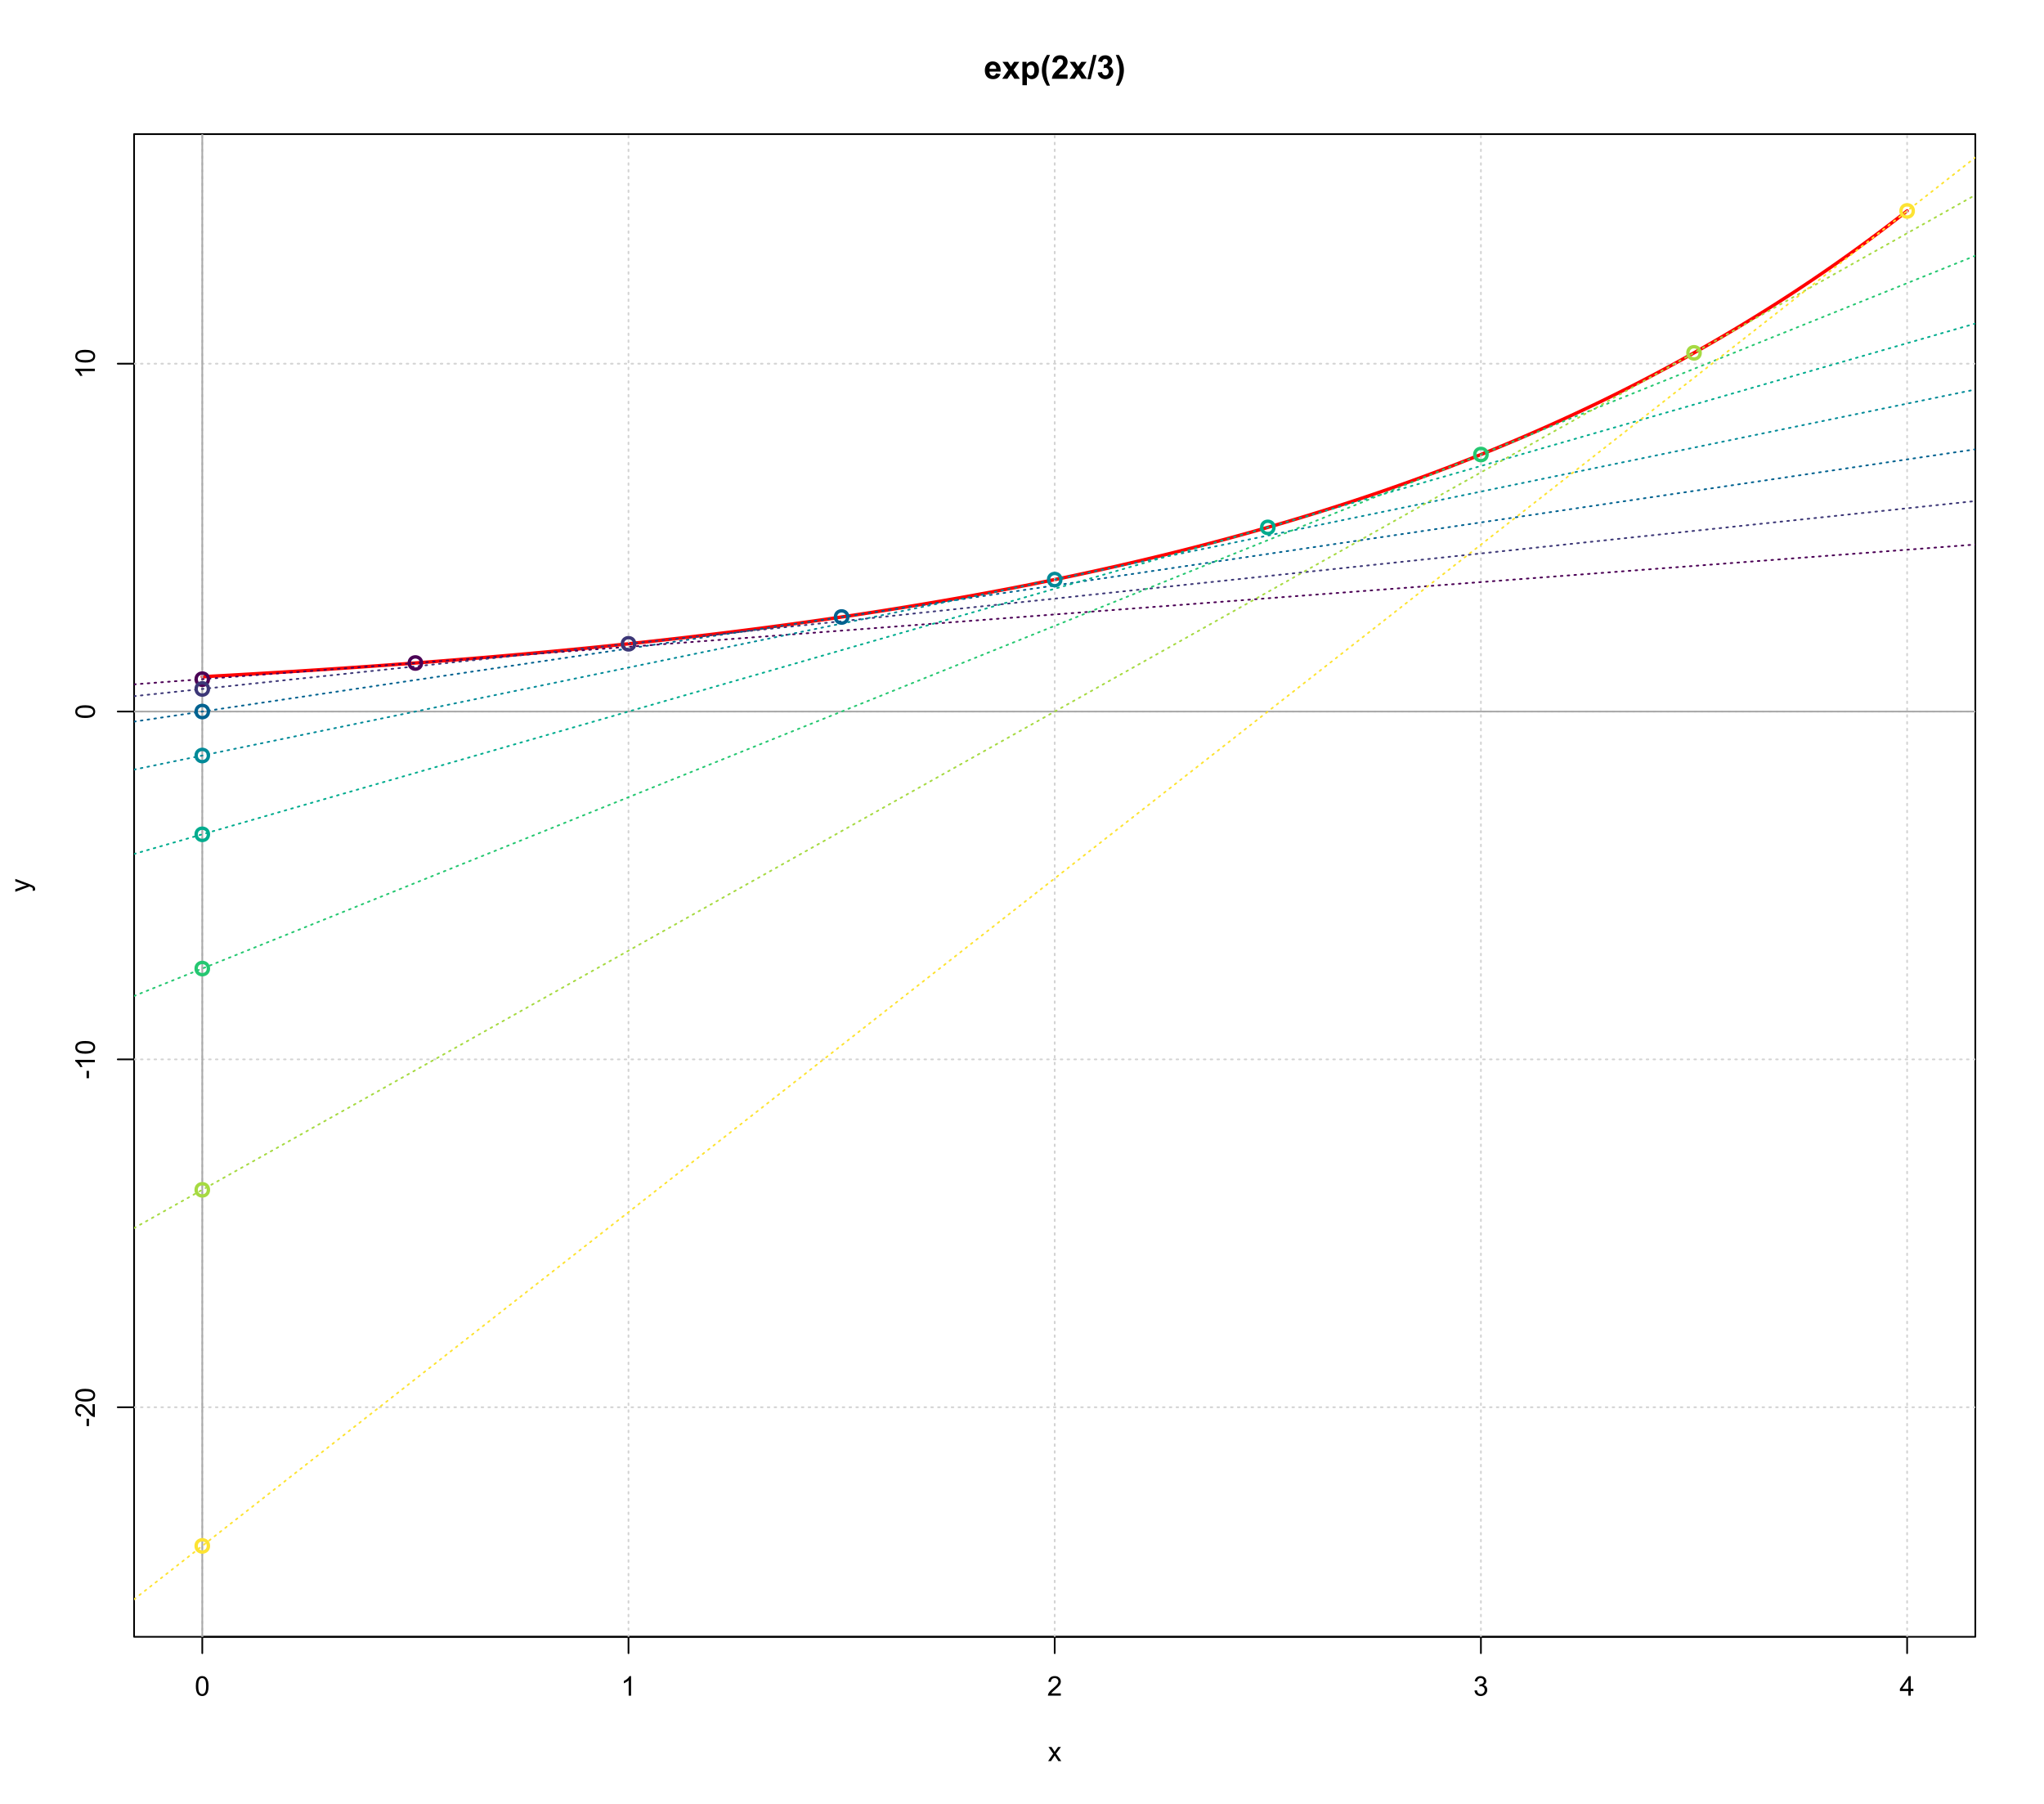 <?xml version="1.0" encoding="UTF-8"?>
<svg xmlns="http://www.w3.org/2000/svg" xmlns:xlink="http://www.w3.org/1999/xlink" width="900pt" height="794pt" viewBox="0 0 900 794" version="1.1">
<defs>
<g>
<symbol overflow="visible" id="glyph0-0">
<path style="stroke:none;" d="M 1.5 0 L 1.5 -7.5 L 7.5 -7.5 L 7.5 0 Z M 1.688 -0.188 L 7.312 -0.188 L 7.312 -7.312 L 1.688 -7.312 Z M 1.688 -0.188 "/>
</symbol>
<symbol overflow="visible" id="glyph0-1">
<path style="stroke:none;" d="M 0.5 -4.234 C 0.496 -5.246 0.602 -6.062 0.812 -6.688 C 1.02 -7.305 1.328 -7.785 1.742 -8.121 C 2.148 -8.457 2.668 -8.625 3.297 -8.625 C 3.758 -8.625 4.164 -8.531 4.512 -8.348 C 4.855 -8.16 5.141 -7.891 5.371 -7.543 C 5.594 -7.191 5.773 -6.766 5.906 -6.266 C 6.035 -5.762 6.098 -5.086 6.102 -4.234 C 6.098 -3.227 5.996 -2.414 5.789 -1.797 C 5.578 -1.176 5.266 -0.695 4.859 -0.359 C 4.445 -0.02 3.926 0.145 3.297 0.148 C 2.465 0.145 1.816 -0.148 1.348 -0.742 C 0.781 -1.457 0.496 -2.621 0.5 -4.234 Z M 1.582 -4.234 C 1.582 -2.824 1.746 -1.887 2.074 -1.418 C 2.402 -0.949 2.809 -0.715 3.297 -0.719 C 3.777 -0.715 4.184 -0.949 4.52 -1.422 C 4.848 -1.887 5.016 -2.824 5.016 -4.234 C 5.016 -5.648 4.848 -6.59 4.52 -7.055 C 4.184 -7.516 3.773 -7.746 3.289 -7.75 C 2.801 -7.746 2.414 -7.543 2.125 -7.137 C 1.762 -6.613 1.582 -5.645 1.582 -4.234 Z M 1.582 -4.234 "/>
</symbol>
<symbol overflow="visible" id="glyph0-2">
<path style="stroke:none;" d="M 4.469 0 L 3.414 0 L 3.414 -6.719 C 3.16 -6.477 2.828 -6.234 2.414 -5.996 C 2 -5.75 1.629 -5.57 1.305 -5.449 L 1.305 -6.469 C 1.895 -6.742 2.41 -7.078 2.852 -7.477 C 3.293 -7.871 3.605 -8.254 3.789 -8.625 L 4.469 -8.625 Z M 4.469 0 "/>
</symbol>
<symbol overflow="visible" id="glyph0-3">
<path style="stroke:none;" d="M 6.039 -1.016 L 6.039 0 L 0.363 0 C 0.355 -0.254 0.395 -0.496 0.484 -0.734 C 0.629 -1.117 0.859 -1.5 1.18 -1.875 C 1.492 -2.25 1.953 -2.684 2.562 -3.176 C 3.492 -3.941 4.125 -4.547 4.453 -4.992 C 4.781 -5.438 4.945 -5.859 4.945 -6.266 C 4.945 -6.68 4.793 -7.031 4.496 -7.32 C 4.191 -7.602 3.805 -7.746 3.328 -7.75 C 2.82 -7.746 2.414 -7.594 2.109 -7.293 C 1.805 -6.984 1.648 -6.562 1.648 -6.031 L 0.562 -6.141 C 0.633 -6.945 0.91 -7.559 1.398 -7.988 C 1.879 -8.41 2.531 -8.625 3.352 -8.625 C 4.172 -8.625 4.824 -8.395 5.309 -7.938 C 5.789 -7.48 6.027 -6.914 6.031 -6.242 C 6.027 -5.895 5.957 -5.559 5.82 -5.227 C 5.676 -4.891 5.441 -4.539 5.117 -4.176 C 4.789 -3.805 4.25 -3.301 3.492 -2.664 C 2.859 -2.129 2.453 -1.77 2.273 -1.582 C 2.094 -1.395 1.945 -1.203 1.828 -1.016 Z M 6.039 -1.016 "/>
</symbol>
<symbol overflow="visible" id="glyph0-4">
<path style="stroke:none;" d="M 0.504 -2.266 L 1.559 -2.406 C 1.68 -1.809 1.883 -1.379 2.176 -1.113 C 2.465 -0.848 2.82 -0.715 3.242 -0.719 C 3.734 -0.715 4.152 -0.887 4.496 -1.234 C 4.832 -1.574 5.004 -2 5.008 -2.516 C 5.004 -2.996 4.848 -3.395 4.535 -3.711 C 4.219 -4.023 3.816 -4.184 3.328 -4.184 C 3.129 -4.184 2.879 -4.145 2.586 -4.066 L 2.703 -4.992 C 2.766 -4.984 2.824 -4.98 2.871 -4.98 C 3.32 -4.98 3.723 -5.098 4.086 -5.332 C 4.441 -5.566 4.621 -5.926 4.625 -6.414 C 4.621 -6.801 4.492 -7.121 4.23 -7.375 C 3.965 -7.629 3.625 -7.758 3.219 -7.758 C 2.805 -7.758 2.465 -7.629 2.191 -7.371 C 1.918 -7.113 1.742 -6.727 1.664 -6.211 L 0.609 -6.398 C 0.738 -7.105 1.031 -7.652 1.488 -8.043 C 1.941 -8.43 2.508 -8.625 3.195 -8.625 C 3.66 -8.625 4.094 -8.523 4.488 -8.324 C 4.879 -8.121 5.18 -7.848 5.391 -7.5 C 5.602 -7.148 5.707 -6.777 5.707 -6.391 C 5.707 -6.02 5.605 -5.684 5.406 -5.379 C 5.207 -5.074 4.914 -4.832 4.523 -4.652 C 5.031 -4.535 5.426 -4.289 5.707 -3.922 C 5.988 -3.547 6.129 -3.086 6.129 -2.539 C 6.129 -1.785 5.855 -1.148 5.309 -0.629 C 4.762 -0.105 4.07 0.152 3.234 0.152 C 2.477 0.152 1.848 -0.07 1.355 -0.52 C 0.855 -0.969 0.574 -1.551 0.504 -2.266 Z M 0.504 -2.266 "/>
</symbol>
<symbol overflow="visible" id="glyph0-5">
<path style="stroke:none;" d="M 3.879 0 L 3.879 -2.055 L 0.152 -2.055 L 0.152 -3.023 L 4.07 -8.59 L 4.934 -8.59 L 4.934 -3.023 L 6.094 -3.023 L 6.094 -2.055 L 4.934 -2.055 L 4.934 0 Z M 3.879 -3.023 L 3.879 -6.898 L 1.188 -3.023 Z M 3.879 -3.023 "/>
</symbol>
<symbol overflow="visible" id="glyph0-6">
<path style="stroke:none;" d="M 0.086 0 L 2.359 -3.234 L 0.258 -6.223 L 1.578 -6.223 L 2.531 -4.766 C 2.711 -4.484 2.855 -4.254 2.965 -4.066 C 3.137 -4.324 3.293 -4.551 3.438 -4.75 L 4.488 -6.223 L 5.75 -6.223 L 3.598 -3.293 L 5.914 0 L 4.617 0 L 3.34 -1.934 L 3 -2.453 L 1.367 0 Z M 0.086 0 "/>
</symbol>
<symbol overflow="visible" id="glyph1-0">
<path style="stroke:none;" d="M 0 -1.5 L -7.5 -1.5 L -7.5 -7.5 L 0 -7.5 Z M -0.188 -1.688 L -0.188 -7.312 L -7.312 -7.312 L -7.312 -1.688 Z M -0.188 -1.688 "/>
</symbol>
<symbol overflow="visible" id="glyph1-1">
<path style="stroke:none;" d="M -2.578 -0.383 L -3.641 -0.383 L -3.641 -3.621 L -2.578 -3.621 Z M -2.578 -0.383 "/>
</symbol>
<symbol overflow="visible" id="glyph1-2">
<path style="stroke:none;" d="M -1.012 -6.039 L 0 -6.039 L 0 -0.363 C -0.254 -0.355 -0.496 -0.395 -0.734 -0.488 C -1.117 -0.629 -1.5 -0.859 -1.875 -1.18 C -2.25 -1.496 -2.684 -1.957 -3.176 -2.562 C -3.941 -3.492 -4.547 -4.125 -4.992 -4.453 C -5.438 -4.781 -5.859 -4.945 -6.266 -4.945 C -6.68 -4.945 -7.031 -4.793 -7.32 -4.496 C -7.602 -4.195 -7.746 -3.809 -7.75 -3.328 C -7.746 -2.82 -7.594 -2.414 -7.293 -2.109 C -6.984 -1.805 -6.562 -1.648 -6.031 -1.648 L -6.141 -0.562 C -6.945 -0.637 -7.559 -0.914 -7.988 -1.402 C -8.41 -1.883 -8.625 -2.535 -8.625 -3.352 C -8.625 -4.176 -8.395 -4.828 -7.938 -5.309 C -7.48 -5.789 -6.914 -6.027 -6.242 -6.031 C -5.895 -6.027 -5.559 -5.957 -5.227 -5.82 C -4.891 -5.676 -4.539 -5.441 -4.176 -5.117 C -3.805 -4.789 -3.301 -4.25 -2.664 -3.492 C -2.129 -2.859 -1.77 -2.453 -1.582 -2.273 C -1.395 -2.094 -1.203 -1.945 -1.012 -1.828 Z M -1.012 -6.039 "/>
</symbol>
<symbol overflow="visible" id="glyph1-3">
<path style="stroke:none;" d="M -4.234 -0.5 C -5.246 -0.496 -6.062 -0.602 -6.688 -0.812 C -7.305 -1.02 -7.785 -1.328 -8.121 -1.742 C -8.457 -2.152 -8.625 -2.672 -8.625 -3.301 C -8.625 -3.758 -8.531 -4.164 -8.348 -4.512 C -8.16 -4.859 -7.891 -5.145 -7.543 -5.371 C -7.191 -5.594 -6.766 -5.773 -6.266 -5.906 C -5.762 -6.035 -5.086 -6.098 -4.234 -6.102 C -3.223 -6.098 -2.41 -5.996 -1.793 -5.789 C -1.176 -5.578 -0.695 -5.266 -0.359 -4.859 C -0.02 -4.445 0.145 -3.926 0.148 -3.297 C 0.145 -2.465 -0.148 -1.816 -0.742 -1.348 C -1.457 -0.781 -2.621 -0.496 -4.234 -0.5 Z M -4.234 -1.582 C -2.824 -1.582 -1.887 -1.746 -1.418 -2.074 C -0.949 -2.402 -0.715 -2.809 -0.719 -3.297 C -0.715 -3.777 -0.949 -4.184 -1.422 -4.52 C -1.887 -4.848 -2.824 -5.016 -4.234 -5.016 C -5.648 -5.016 -6.59 -4.848 -7.055 -4.52 C -7.516 -4.188 -7.746 -3.777 -7.75 -3.289 C -7.746 -2.801 -7.543 -2.414 -7.137 -2.129 C -6.613 -1.762 -5.645 -1.582 -4.234 -1.582 Z M -4.234 -1.582 "/>
</symbol>
<symbol overflow="visible" id="glyph1-4">
<path style="stroke:none;" d="M 0 -4.469 L 0 -3.414 L -6.719 -3.418 C -6.477 -3.16 -6.234 -2.828 -5.996 -2.418 C -5.75 -2.004 -5.57 -1.633 -5.449 -1.309 L -6.469 -1.309 C -6.742 -1.895 -7.078 -2.41 -7.477 -2.852 C -7.871 -3.293 -8.254 -3.605 -8.625 -3.793 L -8.625 -4.473 Z M 0 -4.469 "/>
</symbol>
<symbol overflow="visible" id="glyph1-5">
<path style="stroke:none;" d="M 2.398 -0.742 L 1.406 -0.625 C 1.469 -0.855 1.5 -1.059 1.5 -1.23 C 1.5 -1.465 1.461 -1.652 1.383 -1.793 C 1.305 -1.934 1.195 -2.047 1.055 -2.141 C 0.949 -2.203 0.688 -2.312 0.27 -2.461 C 0.211 -2.48 0.125 -2.512 0.012 -2.555 L -6.223 -0.195 L -6.223 -1.332 L -2.617 -2.625 C -2.16 -2.789 -1.68 -2.938 -1.176 -3.078 C -1.656 -3.195 -2.129 -3.34 -2.594 -3.508 L -6.223 -4.84 L -6.223 -5.895 L 0.105 -3.527 C 0.789 -3.273 1.258 -3.074 1.52 -2.938 C 1.863 -2.746 2.117 -2.531 2.281 -2.289 C 2.438 -2.043 2.52 -1.754 2.523 -1.422 C 2.52 -1.215 2.477 -0.988 2.398 -0.742 Z M 2.398 -0.742 "/>
</symbol>
<symbol overflow="visible" id="glyph2-0">
<path style="stroke:none;" d="M 1.801 0 L 1.801 -9 L 9 -9 L 9 0 Z M 2.023 -0.227 L 8.773 -0.227 L 8.773 -8.773 L 2.023 -8.773 Z M 2.023 -0.227 "/>
</symbol>
<symbol overflow="visible" id="glyph2-1">
<path style="stroke:none;" d="M 5.359 -2.375 L 7.328 -2.047 C 7.07 -1.32 6.668 -0.773 6.125 -0.398 C 5.578 -0.023 4.898 0.164 4.078 0.168 C 2.777 0.164 1.816 -0.258 1.195 -1.105 C 0.703 -1.781 0.457 -2.637 0.457 -3.676 C 0.457 -4.91 0.777 -5.883 1.426 -6.586 C 2.07 -7.285 2.891 -7.633 3.883 -7.637 C 4.988 -7.633 5.863 -7.266 6.508 -6.535 C 7.148 -5.797 7.457 -4.676 7.434 -3.164 L 2.48 -3.164 C 2.492 -2.578 2.652 -2.121 2.961 -1.797 C 3.262 -1.469 3.641 -1.305 4.098 -1.309 C 4.402 -1.305 4.664 -1.391 4.879 -1.559 C 5.086 -1.727 5.246 -1.996 5.359 -2.375 Z M 5.469 -4.375 C 5.453 -4.941 5.309 -5.375 5.027 -5.676 C 4.746 -5.973 4.402 -6.121 4 -6.125 C 3.566 -6.121 3.211 -5.965 2.934 -5.652 C 2.648 -5.336 2.508 -4.91 2.516 -4.375 Z M 5.469 -4.375 "/>
</symbol>
<symbol overflow="visible" id="glyph2-2">
<path style="stroke:none;" d="M 0.086 0 L 2.777 -3.848 L 0.195 -7.469 L 2.609 -7.469 L 3.93 -5.414 L 5.324 -7.469 L 7.645 -7.469 L 5.113 -3.93 L 7.875 0 L 5.449 0 L 3.93 -2.312 L 2.398 0 Z M 0.086 0 "/>
</symbol>
<symbol overflow="visible" id="glyph2-3">
<path style="stroke:none;" d="M 0.977 -7.469 L 2.82 -7.469 L 2.82 -6.371 C 3.055 -6.742 3.379 -7.047 3.789 -7.285 C 4.195 -7.516 4.648 -7.633 5.148 -7.637 C 6.012 -7.633 6.746 -7.293 7.355 -6.617 C 7.957 -5.934 8.262 -4.988 8.262 -3.777 C 8.262 -2.527 7.957 -1.559 7.348 -0.867 C 6.738 -0.18 6 0.164 5.133 0.168 C 4.719 0.164 4.344 0.086 4.012 -0.078 C 3.672 -0.238 3.32 -0.52 2.953 -0.922 L 2.953 2.84 L 0.977 2.84 Z M 2.934 -3.859 C 2.93 -3.02 3.094 -2.398 3.43 -2 C 3.758 -1.594 4.164 -1.395 4.648 -1.398 C 5.102 -1.395 5.484 -1.578 5.793 -1.949 C 6.094 -2.316 6.246 -2.922 6.25 -3.762 C 6.246 -4.543 6.09 -5.121 5.777 -5.504 C 5.465 -5.879 5.074 -6.07 4.613 -6.074 C 4.125 -6.07 3.727 -5.883 3.41 -5.516 C 3.09 -5.141 2.93 -4.59 2.934 -3.859 Z M 2.934 -3.859 "/>
</symbol>
<symbol overflow="visible" id="glyph2-4">
<path style="stroke:none;" d="M 4.309 3.031 L 2.953 3.031 C 2.234 1.945 1.688 0.824 1.316 -0.344 C 0.938 -1.508 0.75 -2.637 0.754 -3.734 C 0.75 -5.086 0.98 -6.367 1.449 -7.578 C 1.848 -8.625 2.359 -9.594 2.98 -10.484 L 4.332 -10.484 C 3.684 -9.059 3.242 -7.852 3.004 -6.855 C 2.762 -5.859 2.641 -4.805 2.645 -3.691 C 2.641 -2.922 2.715 -2.133 2.859 -1.328 C 3 -0.52 3.195 0.242 3.445 0.969 C 3.609 1.445 3.895 2.133 4.309 3.031 Z M 4.309 3.031 "/>
</symbol>
<symbol overflow="visible" id="glyph2-5">
<path style="stroke:none;" d="M 7.285 -1.836 L 7.285 0 L 0.359 0 C 0.43 -0.691 0.656 -1.348 1.035 -1.969 C 1.406 -2.59 2.145 -3.414 3.254 -4.445 C 4.141 -5.27 4.688 -5.832 4.895 -6.133 C 5.16 -6.535 5.297 -6.938 5.301 -7.34 C 5.297 -7.777 5.18 -8.117 4.945 -8.355 C 4.707 -8.59 4.379 -8.707 3.965 -8.711 C 3.551 -8.707 3.223 -8.582 2.98 -8.336 C 2.734 -8.086 2.594 -7.676 2.559 -7.102 L 0.59 -7.297 C 0.703 -8.383 1.07 -9.164 1.691 -9.641 C 2.309 -10.109 3.082 -10.348 4.016 -10.352 C 5.027 -10.348 5.828 -10.074 6.41 -9.527 C 6.992 -8.977 7.281 -8.293 7.285 -7.48 C 7.281 -7.016 7.199 -6.574 7.035 -6.156 C 6.867 -5.734 6.602 -5.293 6.242 -4.836 C 6 -4.527 5.57 -4.09 4.949 -3.52 C 4.324 -2.945 3.93 -2.566 3.766 -2.383 C 3.598 -2.191 3.461 -2.008 3.359 -1.836 Z M 7.285 -1.836 "/>
</symbol>
<symbol overflow="visible" id="glyph2-6">
<path style="stroke:none;" d="M -0.02 0.176 L 2.531 -10.484 L 4.016 -10.484 L 1.434 0.176 Z M -0.02 0.176 "/>
</symbol>
<symbol overflow="visible" id="glyph2-7">
<path style="stroke:none;" d="M 0.543 -2.734 L 2.453 -2.969 C 2.512 -2.477 2.676 -2.102 2.945 -1.848 C 3.211 -1.586 3.535 -1.457 3.918 -1.461 C 4.32 -1.457 4.664 -1.613 4.945 -1.926 C 5.223 -2.234 5.359 -2.652 5.363 -3.18 C 5.359 -3.672 5.227 -4.066 4.961 -4.359 C 4.691 -4.648 4.367 -4.793 3.988 -4.797 C 3.73 -4.793 3.426 -4.742 3.078 -4.648 L 3.297 -6.258 C 3.828 -6.242 4.234 -6.355 4.52 -6.605 C 4.797 -6.848 4.938 -7.176 4.941 -7.586 C 4.938 -7.93 4.836 -8.207 4.633 -8.414 C 4.426 -8.621 4.152 -8.723 3.812 -8.727 C 3.473 -8.723 3.184 -8.605 2.945 -8.375 C 2.703 -8.137 2.559 -7.797 2.512 -7.348 L 0.688 -7.656 C 0.812 -8.277 1.004 -8.777 1.262 -9.152 C 1.512 -9.523 1.867 -9.816 2.328 -10.031 C 2.781 -10.242 3.297 -10.348 3.867 -10.352 C 4.836 -10.348 5.613 -10.039 6.203 -9.422 C 6.684 -8.914 6.926 -8.34 6.926 -7.707 C 6.926 -6.797 6.43 -6.074 5.441 -5.539 C 6.031 -5.41 6.504 -5.129 6.859 -4.688 C 7.211 -4.246 7.387 -3.715 7.391 -3.094 C 7.387 -2.188 7.059 -1.414 6.398 -0.781 C 5.734 -0.141 4.91 0.176 3.93 0.176 C 2.996 0.176 2.223 -0.09 1.609 -0.629 C 0.992 -1.16 0.637 -1.863 0.543 -2.734 Z M 0.543 -2.734 "/>
</symbol>
<symbol overflow="visible" id="glyph2-8">
<path style="stroke:none;" d="M 0.484 3.031 C 0.871 2.191 1.145 1.551 1.309 1.109 C 1.465 0.66 1.613 0.152 1.75 -0.43 C 1.883 -1.008 1.984 -1.559 2.051 -2.082 C 2.117 -2.602 2.148 -3.141 2.152 -3.691 C 2.148 -4.805 2.031 -5.859 1.793 -6.855 C 1.551 -7.852 1.109 -9.059 0.473 -10.484 L 1.812 -10.484 C 2.516 -9.473 3.066 -8.406 3.461 -7.277 C 3.852 -6.145 4.047 -4.996 4.051 -3.84 C 4.047 -2.855 3.895 -1.805 3.586 -0.688 C 3.234 0.57 2.652 1.805 1.848 3.031 Z M 0.484 3.031 "/>
</symbol>
</g>
<clipPath id="clip1">
  <path d="M 88 59.039 L 90 59.039 L 90 720.559 L 88 720.559 Z M 88 59.039 "/>
</clipPath>
<clipPath id="clip2">
  <path d="M 276 59.039 L 278 59.039 L 278 720.559 L 276 720.559 Z M 276 59.039 "/>
</clipPath>
<clipPath id="clip3">
  <path d="M 464 59.039 L 465 59.039 L 465 720.559 L 464 720.559 Z M 464 59.039 "/>
</clipPath>
<clipPath id="clip4">
  <path d="M 651 59.039 L 653 59.039 L 653 720.559 L 651 720.559 Z M 651 59.039 "/>
</clipPath>
<clipPath id="clip5">
  <path d="M 839 59.039 L 841 59.039 L 841 720.559 L 839 720.559 Z M 839 59.039 "/>
</clipPath>
<clipPath id="clip6">
  <path d="M 59.039 619 L 869.758 619 L 869.758 620 L 59.039 620 Z M 59.039 619 "/>
</clipPath>
<clipPath id="clip7">
  <path d="M 59.039 465 L 869.758 465 L 869.758 467 L 59.039 467 Z M 59.039 465 "/>
</clipPath>
<clipPath id="clip8">
  <path d="M 59.039 312 L 869.758 312 L 869.758 314 L 59.039 314 Z M 59.039 312 "/>
</clipPath>
<clipPath id="clip9">
  <path d="M 59.039 159 L 869.758 159 L 869.758 161 L 59.039 161 Z M 59.039 159 "/>
</clipPath>
<clipPath id="clip10">
  <path d="M 59.039 312 L 869.758 312 L 869.758 314 L 59.039 314 Z M 59.039 312 "/>
</clipPath>
<clipPath id="clip11">
  <path d="M 88 59.039 L 90 59.039 L 90 720.559 L 88 720.559 Z M 88 59.039 "/>
</clipPath>
<clipPath id="clip12">
  <path d="M 59.039 239 L 869.758 239 L 869.758 302 L 59.039 302 Z M 59.039 239 "/>
</clipPath>
<clipPath id="clip13">
  <path d="M 59.039 220 L 869.758 220 L 869.758 307 L 59.039 307 Z M 59.039 220 "/>
</clipPath>
<clipPath id="clip14">
  <path d="M 59.039 197 L 869.758 197 L 869.758 319 L 59.039 319 Z M 59.039 197 "/>
</clipPath>
<clipPath id="clip15">
  <path d="M 59.039 171 L 869.758 171 L 869.758 340 L 59.039 340 Z M 59.039 171 "/>
</clipPath>
<clipPath id="clip16">
  <path d="M 59.039 142 L 869.758 142 L 869.758 377 L 59.039 377 Z M 59.039 142 "/>
</clipPath>
<clipPath id="clip17">
  <path d="M 59.039 112 L 869.758 112 L 869.758 439 L 59.039 439 Z M 59.039 112 "/>
</clipPath>
<clipPath id="clip18">
  <path d="M 59.039 85 L 869.758 85 L 869.758 542 L 59.039 542 Z M 59.039 85 "/>
</clipPath>
<clipPath id="clip19">
  <path d="M 59.039 68 L 869.758 68 L 869.758 705 L 59.039 705 Z M 59.039 68 "/>
</clipPath>
</defs>
<g id="surface6">
<rect x="0" y="0" width="900" height="794" style="fill:rgb(100%,100%,100%);fill-opacity:1;stroke:none;"/>
<path style="fill:none;stroke-width:1.5;stroke-linecap:round;stroke-linejoin:round;stroke:rgb(100%,0%,0%);stroke-opacity:1;stroke-miterlimit:10;" d="M 89.066 297.922 L 90.941 297.82 L 92.82 297.715 L 94.695 297.613 L 96.574 297.508 L 98.449 297.402 L 100.328 297.297 L 102.203 297.191 L 104.078 297.082 L 105.957 296.977 L 107.832 296.867 L 109.711 296.758 L 111.586 296.648 L 113.465 296.535 L 115.34 296.426 L 117.215 296.312 L 119.094 296.199 L 120.969 296.086 L 122.848 295.969 L 124.723 295.855 L 126.602 295.738 L 130.352 295.504 L 132.23 295.383 L 134.105 295.266 L 135.984 295.145 L 137.859 295.023 L 139.738 294.902 L 141.613 294.781 L 143.488 294.656 L 145.367 294.531 L 147.242 294.406 L 149.121 294.281 L 150.996 294.152 L 152.875 294.027 L 156.625 293.77 L 158.504 293.637 L 160.379 293.508 L 162.258 293.375 L 164.133 293.242 L 166.012 293.109 L 167.887 292.973 L 169.762 292.84 L 171.641 292.703 L 173.516 292.566 L 175.395 292.426 L 177.27 292.289 L 179.148 292.148 L 181.023 292.008 L 182.898 291.863 L 184.777 291.723 L 186.652 291.578 L 188.531 291.434 L 190.406 291.285 L 192.285 291.141 L 196.035 290.844 L 197.914 290.695 L 199.789 290.543 L 201.668 290.391 L 203.543 290.238 L 205.422 290.086 L 209.172 289.773 L 211.051 289.617 L 212.926 289.457 L 214.805 289.301 L 216.68 289.141 L 218.559 288.977 L 220.434 288.816 L 222.309 288.652 L 224.188 288.488 L 226.062 288.324 L 227.941 288.156 L 231.691 287.82 L 233.57 287.648 L 235.445 287.477 L 237.324 287.305 L 239.199 287.133 L 241.078 286.957 L 244.828 286.605 L 246.707 286.426 L 248.582 286.246 L 250.461 286.066 L 252.336 285.887 L 254.215 285.703 L 256.09 285.52 L 257.965 285.332 L 259.844 285.148 L 261.719 284.957 L 263.598 284.77 L 265.473 284.578 L 267.352 284.387 L 269.227 284.195 L 271.102 284 L 272.98 283.805 L 274.855 283.609 L 276.734 283.41 L 278.609 283.211 L 280.488 283.008 L 282.363 282.809 L 284.238 282.605 L 286.117 282.398 L 287.992 282.191 L 289.871 281.984 L 291.746 281.777 L 293.625 281.566 L 295.5 281.352 L 297.375 281.141 L 299.254 280.926 L 301.129 280.711 L 303.008 280.492 L 304.883 280.273 L 306.762 280.051 L 308.637 279.832 L 310.512 279.605 L 312.391 279.383 L 314.266 279.156 L 316.145 278.926 L 318.02 278.699 L 319.898 278.469 L 323.648 278 L 325.527 277.766 L 327.402 277.527 L 329.281 277.289 L 331.156 277.047 L 333.035 276.805 L 334.91 276.562 L 336.785 276.316 L 338.664 276.07 L 340.539 275.82 L 342.418 275.57 L 344.293 275.32 L 346.172 275.066 L 348.047 274.809 L 349.922 274.555 L 351.801 274.293 L 353.676 274.035 L 355.555 273.773 L 357.43 273.508 L 359.309 273.242 L 361.184 272.977 L 363.059 272.707 L 364.938 272.434 L 366.812 272.16 L 368.691 271.887 L 372.441 271.332 L 374.32 271.051 L 376.195 270.77 L 378.074 270.484 L 379.949 270.199 L 381.828 269.91 L 383.703 269.621 L 385.578 269.328 L 387.457 269.035 L 389.332 268.742 L 391.211 268.441 L 393.086 268.145 L 394.965 267.844 L 398.715 267.234 L 400.594 266.926 L 402.469 266.613 L 404.348 266.305 L 406.223 265.988 L 408.102 265.672 L 409.977 265.355 L 411.852 265.035 L 413.73 264.711 L 415.605 264.387 L 417.484 264.062 L 419.359 263.73 L 421.238 263.402 L 424.988 262.73 L 426.867 262.395 L 428.742 262.055 L 430.621 261.711 L 432.496 261.367 L 434.375 261.02 L 436.25 260.672 L 438.125 260.32 L 440.004 259.965 L 441.879 259.609 L 443.758 259.25 L 445.633 258.891 L 447.512 258.527 L 451.262 257.793 L 453.141 257.422 L 455.016 257.047 L 456.895 256.672 L 458.77 256.293 L 460.648 255.914 L 462.523 255.527 L 464.398 255.145 L 466.277 254.754 L 468.152 254.363 L 470.031 253.969 L 471.906 253.574 L 473.785 253.176 L 475.66 252.773 L 477.535 252.367 L 479.414 251.961 L 481.289 251.551 L 483.168 251.137 L 485.043 250.723 L 486.922 250.305 L 490.672 249.461 L 492.551 249.035 L 494.426 248.605 L 496.305 248.172 L 498.18 247.734 L 500.059 247.297 L 503.809 246.414 L 505.688 245.965 L 507.562 245.516 L 509.441 245.062 L 513.191 244.148 L 515.07 243.688 L 516.945 243.223 L 518.824 242.754 L 520.699 242.281 L 522.578 241.805 L 524.453 241.328 L 526.328 240.848 L 528.207 240.363 L 530.082 239.875 L 531.961 239.387 L 533.836 238.891 L 535.715 238.395 L 537.59 237.895 L 539.465 237.391 L 541.344 236.883 L 543.219 236.371 L 545.098 235.855 L 546.973 235.34 L 548.852 234.82 L 552.602 233.766 L 554.48 233.234 L 556.355 232.699 L 558.234 232.16 L 560.109 231.617 L 561.988 231.074 L 563.863 230.523 L 565.738 229.969 L 567.617 229.414 L 569.492 228.852 L 571.371 228.289 L 573.246 227.719 L 575.125 227.148 L 578.875 225.992 L 580.754 225.41 L 582.629 224.82 L 584.508 224.23 L 586.383 223.633 L 588.262 223.035 L 592.012 221.824 L 593.891 221.211 L 595.766 220.598 L 597.645 219.977 L 599.52 219.355 L 601.398 218.727 L 603.273 218.094 L 605.148 217.457 L 607.027 216.816 L 608.902 216.172 L 610.781 215.523 L 612.656 214.867 L 614.535 214.211 L 618.285 212.883 L 620.164 212.211 L 622.039 211.535 L 623.918 210.855 L 625.793 210.168 L 627.672 209.48 L 629.547 208.785 L 631.422 208.086 L 633.301 207.383 L 635.176 206.676 L 637.055 205.965 L 638.93 205.246 L 640.809 204.523 L 642.684 203.797 L 644.559 203.062 L 646.438 202.328 L 648.312 201.586 L 650.191 200.84 L 652.066 200.086 L 653.941 199.328 L 655.82 198.566 L 657.695 197.801 L 659.574 197.027 L 661.449 196.25 L 663.328 195.469 L 665.203 194.68 L 667.078 193.887 L 668.957 193.09 L 670.832 192.285 L 672.711 191.477 L 674.586 190.664 L 676.465 189.844 L 678.34 189.02 L 680.215 188.188 L 682.094 187.352 L 683.969 186.508 L 685.848 185.66 L 687.723 184.809 L 689.602 183.949 L 693.352 182.215 L 695.23 181.336 L 697.105 180.453 L 698.984 179.566 L 700.859 178.672 L 702.738 177.773 L 704.613 176.867 L 706.488 175.953 L 708.367 175.035 L 710.242 174.109 L 712.121 173.18 L 713.996 172.242 L 715.875 171.301 L 717.75 170.352 L 719.625 169.395 L 721.504 168.434 L 723.379 167.465 L 725.258 166.488 L 727.133 165.508 L 729.012 164.52 L 730.887 163.523 L 732.762 162.523 L 734.641 161.516 L 736.516 160.5 L 738.395 159.48 L 740.27 158.449 L 742.148 157.414 L 744.023 156.375 L 745.898 155.324 L 747.777 154.27 L 749.652 153.203 L 751.531 152.133 L 753.406 151.055 L 755.285 149.973 L 757.16 148.879 L 759.035 147.781 L 760.914 146.672 L 762.789 145.559 L 764.668 144.438 L 766.543 143.309 L 768.422 142.172 L 770.297 141.027 L 772.172 139.875 L 774.051 138.715 L 775.926 137.551 L 777.805 136.375 L 779.68 135.191 L 781.559 134 L 783.434 132.801 L 785.309 131.594 L 787.188 130.379 L 789.062 129.156 L 790.941 127.926 L 792.816 126.684 L 794.691 125.438 L 796.57 124.18 L 798.445 122.918 L 800.324 121.645 L 802.199 120.363 L 804.078 119.07 L 805.953 117.773 L 807.828 116.465 L 809.707 115.148 L 811.582 113.824 L 813.461 112.492 L 815.336 111.148 L 817.215 109.797 L 819.09 108.434 L 820.965 107.066 L 822.844 105.688 L 824.719 104.297 L 826.598 102.902 L 828.473 101.492 L 830.352 100.078 L 832.227 98.652 L 834.102 97.215 L 835.98 95.77 L 837.855 94.316 L 839.734 92.852 "/>
<path style="fill:none;stroke-width:0.75;stroke-linecap:round;stroke-linejoin:round;stroke:rgb(0%,0%,0%);stroke-opacity:1;stroke-miterlimit:10;" d="M 89.066 720.559 L 839.734 720.559 "/>
<path style="fill:none;stroke-width:0.75;stroke-linecap:round;stroke-linejoin:round;stroke:rgb(0%,0%,0%);stroke-opacity:1;stroke-miterlimit:10;" d="M 89.066 720.559 L 89.066 727.762 "/>
<path style="fill:none;stroke-width:0.75;stroke-linecap:round;stroke-linejoin:round;stroke:rgb(0%,0%,0%);stroke-opacity:1;stroke-miterlimit:10;" d="M 276.734 720.559 L 276.734 727.762 "/>
<path style="fill:none;stroke-width:0.75;stroke-linecap:round;stroke-linejoin:round;stroke:rgb(0%,0%,0%);stroke-opacity:1;stroke-miterlimit:10;" d="M 464.398 720.559 L 464.398 727.762 "/>
<path style="fill:none;stroke-width:0.75;stroke-linecap:round;stroke-linejoin:round;stroke:rgb(0%,0%,0%);stroke-opacity:1;stroke-miterlimit:10;" d="M 652.066 720.559 L 652.066 727.762 "/>
<path style="fill:none;stroke-width:0.75;stroke-linecap:round;stroke-linejoin:round;stroke:rgb(0%,0%,0%);stroke-opacity:1;stroke-miterlimit:10;" d="M 839.734 720.559 L 839.734 727.762 "/>
<g style="fill:rgb(0%,0%,0%);fill-opacity:1;">
  <use xlink:href="#glyph0-1" x="85.73" y="746.48"/>
</g>
<g style="fill:rgb(0%,0%,0%);fill-opacity:1;">
  <use xlink:href="#glyph0-2" x="273.398" y="746.48"/>
</g>
<g style="fill:rgb(0%,0%,0%);fill-opacity:1;">
  <use xlink:href="#glyph0-3" x="461.062" y="746.48"/>
</g>
<g style="fill:rgb(0%,0%,0%);fill-opacity:1;">
  <use xlink:href="#glyph0-4" x="648.73" y="746.48"/>
</g>
<g style="fill:rgb(0%,0%,0%);fill-opacity:1;">
  <use xlink:href="#glyph0-5" x="836.398" y="746.48"/>
</g>
<path style="fill:none;stroke-width:0.75;stroke-linecap:round;stroke-linejoin:round;stroke:rgb(0%,0%,0%);stroke-opacity:1;stroke-miterlimit:10;" d="M 59.039 619.496 L 59.039 160.105 "/>
<path style="fill:none;stroke-width:0.75;stroke-linecap:round;stroke-linejoin:round;stroke:rgb(0%,0%,0%);stroke-opacity:1;stroke-miterlimit:10;" d="M 59.039 619.496 L 51.84 619.496 "/>
<path style="fill:none;stroke-width:0.75;stroke-linecap:round;stroke-linejoin:round;stroke:rgb(0%,0%,0%);stroke-opacity:1;stroke-miterlimit:10;" d="M 59.039 466.363 L 51.84 466.363 "/>
<path style="fill:none;stroke-width:0.75;stroke-linecap:round;stroke-linejoin:round;stroke:rgb(0%,0%,0%);stroke-opacity:1;stroke-miterlimit:10;" d="M 59.039 313.234 L 51.84 313.234 "/>
<path style="fill:none;stroke-width:0.75;stroke-linecap:round;stroke-linejoin:round;stroke:rgb(0%,0%,0%);stroke-opacity:1;stroke-miterlimit:10;" d="M 59.039 160.105 L 51.84 160.105 "/>
<g style="fill:rgb(0%,0%,0%);fill-opacity:1;">
  <use xlink:href="#glyph1-1" x="41.762" y="628.168"/>
  <use xlink:href="#glyph1-2" x="41.762" y="624.172"/>
  <use xlink:href="#glyph1-3" x="41.762" y="617.498"/>
</g>
<g style="fill:rgb(0%,0%,0%);fill-opacity:1;">
  <use xlink:href="#glyph1-1" x="41.762" y="475.035"/>
  <use xlink:href="#glyph1-4" x="41.762" y="471.039"/>
  <use xlink:href="#glyph1-3" x="41.762" y="464.365"/>
</g>
<g style="fill:rgb(0%,0%,0%);fill-opacity:1;">
  <use xlink:href="#glyph1-3" x="41.762" y="316.57"/>
</g>
<g style="fill:rgb(0%,0%,0%);fill-opacity:1;">
  <use xlink:href="#glyph1-4" x="41.762" y="166.777"/>
  <use xlink:href="#glyph1-3" x="41.762" y="160.104"/>
</g>
<path style="fill:none;stroke-width:0.75;stroke-linecap:round;stroke-linejoin:round;stroke:rgb(0%,0%,0%);stroke-opacity:1;stroke-miterlimit:10;" d="M 59.039 720.559 L 869.762 720.559 L 869.762 59.039 L 59.039 59.039 L 59.039 720.559 "/>
<g style="fill:rgb(0%,0%,0%);fill-opacity:1;">
  <use xlink:href="#glyph2-1" x="433.184" y="34.676"/>
  <use xlink:href="#glyph2-2" x="441.192" y="34.676"/>
  <use xlink:href="#glyph2-3" x="449.201" y="34.676"/>
  <use xlink:href="#glyph2-4" x="457.997" y="34.676"/>
  <use xlink:href="#glyph2-5" x="462.792" y="34.676"/>
  <use xlink:href="#glyph2-2" x="470.801" y="34.676"/>
  <use xlink:href="#glyph2-6" x="478.809" y="34.676"/>
  <use xlink:href="#glyph2-7" x="482.81" y="34.676"/>
  <use xlink:href="#glyph2-8" x="490.819" y="34.676"/>
</g>
<g style="fill:rgb(0%,0%,0%);fill-opacity:1;">
  <use xlink:href="#glyph0-6" x="461.398" y="775.281"/>
</g>
<g style="fill:rgb(0%,0%,0%);fill-opacity:1;">
  <use xlink:href="#glyph1-5" x="12.961" y="392.801"/>
</g>
<g clip-path="url(#clip1)" clip-rule="nonzero">
<path style="fill:none;stroke-width:0.75;stroke-linecap:round;stroke-linejoin:round;stroke:rgb(82.745%,82.745%,82.745%);stroke-opacity:1;stroke-dasharray:0.75,2.25;stroke-miterlimit:10;" d="M 89.066 720.559 L 89.066 59.039 "/>
</g>
<g clip-path="url(#clip2)" clip-rule="nonzero">
<path style="fill:none;stroke-width:0.75;stroke-linecap:round;stroke-linejoin:round;stroke:rgb(82.745%,82.745%,82.745%);stroke-opacity:1;stroke-dasharray:0.75,2.25;stroke-miterlimit:10;" d="M 276.734 720.559 L 276.734 59.039 "/>
</g>
<g clip-path="url(#clip3)" clip-rule="nonzero">
<path style="fill:none;stroke-width:0.75;stroke-linecap:round;stroke-linejoin:round;stroke:rgb(82.745%,82.745%,82.745%);stroke-opacity:1;stroke-dasharray:0.75,2.25;stroke-miterlimit:10;" d="M 464.398 720.559 L 464.398 59.039 "/>
</g>
<g clip-path="url(#clip4)" clip-rule="nonzero">
<path style="fill:none;stroke-width:0.75;stroke-linecap:round;stroke-linejoin:round;stroke:rgb(82.745%,82.745%,82.745%);stroke-opacity:1;stroke-dasharray:0.75,2.25;stroke-miterlimit:10;" d="M 652.066 720.559 L 652.066 59.039 "/>
</g>
<g clip-path="url(#clip5)" clip-rule="nonzero">
<path style="fill:none;stroke-width:0.75;stroke-linecap:round;stroke-linejoin:round;stroke:rgb(82.745%,82.745%,82.745%);stroke-opacity:1;stroke-dasharray:0.75,2.25;stroke-miterlimit:10;" d="M 839.734 720.559 L 839.734 59.039 "/>
</g>
<g clip-path="url(#clip6)" clip-rule="nonzero">
<path style="fill:none;stroke-width:0.75;stroke-linecap:round;stroke-linejoin:round;stroke:rgb(82.745%,82.745%,82.745%);stroke-opacity:1;stroke-dasharray:0.75,2.25;stroke-miterlimit:10;" d="M 59.039 619.496 L 869.762 619.496 "/>
</g>
<g clip-path="url(#clip7)" clip-rule="nonzero">
<path style="fill:none;stroke-width:0.75;stroke-linecap:round;stroke-linejoin:round;stroke:rgb(82.745%,82.745%,82.745%);stroke-opacity:1;stroke-dasharray:0.75,2.25;stroke-miterlimit:10;" d="M 59.039 466.363 L 869.762 466.363 "/>
</g>
<g clip-path="url(#clip8)" clip-rule="nonzero">
<path style="fill:none;stroke-width:0.75;stroke-linecap:round;stroke-linejoin:round;stroke:rgb(82.745%,82.745%,82.745%);stroke-opacity:1;stroke-dasharray:0.75,2.25;stroke-miterlimit:10;" d="M 59.039 313.234 L 869.762 313.234 "/>
</g>
<g clip-path="url(#clip9)" clip-rule="nonzero">
<path style="fill:none;stroke-width:0.75;stroke-linecap:round;stroke-linejoin:round;stroke:rgb(82.745%,82.745%,82.745%);stroke-opacity:1;stroke-dasharray:0.75,2.25;stroke-miterlimit:10;" d="M 59.039 160.105 L 869.762 160.105 "/>
</g>
<g clip-path="url(#clip10)" clip-rule="nonzero">
<path style="fill:none;stroke-width:0.75;stroke-linecap:round;stroke-linejoin:round;stroke:rgb(66.275%,66.275%,66.275%);stroke-opacity:1;stroke-miterlimit:10;" d="M 59.039 313.234 L 869.762 313.234 "/>
</g>
<g clip-path="url(#clip11)" clip-rule="nonzero">
<path style="fill:none;stroke-width:0.75;stroke-linecap:round;stroke-linejoin:round;stroke:rgb(66.275%,66.275%,66.275%);stroke-opacity:1;stroke-miterlimit:10;" d="M 89.066 720.559 L 89.066 59.039 "/>
</g>
<g clip-path="url(#clip12)" clip-rule="nonzero">
<path style="fill:none;stroke-width:0.75;stroke-linecap:round;stroke-linejoin:round;stroke:rgb(29.412%,0%,33.333%);stroke-opacity:1;stroke-dasharray:0.75,2.25;stroke-miterlimit:10;" d="M 59.039 301.266 L 869.762 239.719 "/>
</g>
<g clip-path="url(#clip13)" clip-rule="nonzero">
<path style="fill:none;stroke-width:0.75;stroke-linecap:round;stroke-linejoin:round;stroke:rgb(23.529%,21.569%,46.667%);stroke-opacity:1;stroke-dasharray:0.75,2.25;stroke-miterlimit:10;" d="M 59.039 306.477 L 869.762 220.578 "/>
</g>
<g clip-path="url(#clip14)" clip-rule="nonzero">
<path style="fill:none;stroke-width:0.75;stroke-linecap:round;stroke-linejoin:round;stroke:rgb(0%,38.431%,56.471%);stroke-opacity:1;stroke-dasharray:0.75,2.25;stroke-miterlimit:10;" d="M 59.039 317.676 L 869.762 197.797 "/>
</g>
<g clip-path="url(#clip15)" clip-rule="nonzero">
<path style="fill:none;stroke-width:0.75;stroke-linecap:round;stroke-linejoin:round;stroke:rgb(0%,54.118%,59.608%);stroke-opacity:1;stroke-dasharray:0.75,2.25;stroke-miterlimit:10;" d="M 59.039 338.797 L 869.762 171.488 "/>
</g>
<g clip-path="url(#clip16)" clip-rule="nonzero">
<path style="fill:none;stroke-width:0.75;stroke-linecap:round;stroke-linejoin:round;stroke:rgb(0%,67.451%,55.686%);stroke-opacity:1;stroke-dasharray:0.75,2.25;stroke-miterlimit:10;" d="M 59.039 375.934 L 869.762 142.438 "/>
</g>
<g clip-path="url(#clip17)" clip-rule="nonzero">
<path style="fill:none;stroke-width:0.75;stroke-linecap:round;stroke-linejoin:round;stroke:rgb(14.51%,78.039%,44.314%);stroke-opacity:1;stroke-dasharray:0.75,2.25;stroke-miterlimit:10;" d="M 59.039 438.453 L 869.762 112.586 "/>
</g>
<g clip-path="url(#clip18)" clip-rule="nonzero">
<path style="fill:none;stroke-width:0.75;stroke-linecap:round;stroke-linejoin:round;stroke:rgb(65.098%,85.49%,25.882%);stroke-opacity:1;stroke-dasharray:0.75,2.25;stroke-miterlimit:10;" d="M 59.039 540.629 L 869.762 85.844 "/>
</g>
<g clip-path="url(#clip19)" clip-rule="nonzero">
<path style="fill:none;stroke-width:0.75;stroke-linecap:round;stroke-linejoin:round;stroke:rgb(99.216%,89.02%,20%);stroke-opacity:1;stroke-dasharray:0.75,2.25;stroke-miterlimit:10;" d="M 59.039 704.047 L 869.762 69.344 "/>
</g>
<path style="fill:none;stroke-width:1.5;stroke-linecap:round;stroke-linejoin:round;stroke:rgb(29.412%,0%,33.333%);stroke-opacity:1;stroke-miterlimit:10;" d="M 185.602 291.863 C 185.602 295.465 180.199 295.465 180.199 291.863 C 180.199 288.266 185.602 288.266 185.602 291.863 "/>
<path style="fill:none;stroke-width:1.5;stroke-linecap:round;stroke-linejoin:round;stroke:rgb(23.529%,21.569%,46.667%);stroke-opacity:1;stroke-miterlimit:10;" d="M 279.434 283.41 C 279.434 287.008 274.035 287.008 274.035 283.41 C 274.035 279.809 279.434 279.809 279.434 283.41 "/>
<path style="fill:none;stroke-width:1.5;stroke-linecap:round;stroke-linejoin:round;stroke:rgb(0%,38.431%,56.471%);stroke-opacity:1;stroke-miterlimit:10;" d="M 373.266 271.609 C 373.266 275.211 367.867 275.211 367.867 271.609 C 367.867 268.012 373.266 268.012 373.266 271.609 "/>
<path style="fill:none;stroke-width:1.5;stroke-linecap:round;stroke-linejoin:round;stroke:rgb(0%,54.118%,59.608%);stroke-opacity:1;stroke-miterlimit:10;" d="M 467.102 255.145 C 467.102 258.742 461.699 258.742 461.699 255.145 C 461.699 251.543 467.102 251.543 467.102 255.145 "/>
<path style="fill:none;stroke-width:1.5;stroke-linecap:round;stroke-linejoin:round;stroke:rgb(0%,67.451%,55.686%);stroke-opacity:1;stroke-miterlimit:10;" d="M 560.934 232.16 C 560.934 235.762 555.535 235.762 555.535 232.16 C 555.535 228.562 560.934 228.562 560.934 232.16 "/>
<path style="fill:none;stroke-width:1.5;stroke-linecap:round;stroke-linejoin:round;stroke:rgb(14.51%,78.039%,44.314%);stroke-opacity:1;stroke-miterlimit:10;" d="M 654.766 200.086 C 654.766 203.688 649.367 203.688 649.367 200.086 C 649.367 196.488 654.766 196.488 654.766 200.086 "/>
<path style="fill:none;stroke-width:1.5;stroke-linecap:round;stroke-linejoin:round;stroke:rgb(65.098%,85.49%,25.882%);stroke-opacity:1;stroke-miterlimit:10;" d="M 748.602 155.324 C 748.602 158.926 743.199 158.926 743.199 155.324 C 743.199 151.723 748.602 151.723 748.602 155.324 "/>
<path style="fill:none;stroke-width:1.5;stroke-linecap:round;stroke-linejoin:round;stroke:rgb(99.216%,89.02%,20%);stroke-opacity:1;stroke-miterlimit:10;" d="M 842.434 92.852 C 842.434 96.453 837.035 96.453 837.035 92.852 C 837.035 89.254 842.434 89.254 842.434 92.852 "/>
<path style="fill:none;stroke-width:1.5;stroke-linecap:round;stroke-linejoin:round;stroke:rgb(29.412%,0%,33.333%);stroke-opacity:1;stroke-miterlimit:10;" d="M 91.766 298.988 C 91.766 302.586 86.367 302.586 86.367 298.988 C 86.367 295.387 91.766 295.387 91.766 298.988 "/>
<path style="fill:none;stroke-width:1.5;stroke-linecap:round;stroke-linejoin:round;stroke:rgb(23.529%,21.569%,46.667%);stroke-opacity:1;stroke-miterlimit:10;" d="M 91.766 303.293 C 91.766 306.895 86.367 306.895 86.367 303.293 C 86.367 299.691 91.766 299.691 91.766 303.293 "/>
<path style="fill:none;stroke-width:1.5;stroke-linecap:round;stroke-linejoin:round;stroke:rgb(0%,38.431%,56.471%);stroke-opacity:1;stroke-miterlimit:10;" d="M 91.766 313.234 C 91.766 316.836 86.367 316.836 86.367 313.234 C 86.367 309.637 91.766 309.637 91.766 313.234 "/>
<path style="fill:none;stroke-width:1.5;stroke-linecap:round;stroke-linejoin:round;stroke:rgb(0%,54.118%,59.608%);stroke-opacity:1;stroke-miterlimit:10;" d="M 91.766 332.598 C 91.766 336.199 86.367 336.199 86.367 332.598 C 86.367 329 91.766 329 91.766 332.598 "/>
<path style="fill:none;stroke-width:1.5;stroke-linecap:round;stroke-linejoin:round;stroke:rgb(0%,67.451%,55.686%);stroke-opacity:1;stroke-miterlimit:10;" d="M 91.766 367.285 C 91.766 370.883 86.367 370.883 86.367 367.285 C 86.367 363.684 91.766 363.684 91.766 367.285 "/>
<path style="fill:none;stroke-width:1.5;stroke-linecap:round;stroke-linejoin:round;stroke:rgb(14.51%,78.039%,44.314%);stroke-opacity:1;stroke-miterlimit:10;" d="M 91.766 426.383 C 91.766 429.984 86.367 429.984 86.367 426.383 C 86.367 422.785 91.766 422.785 91.766 426.383 "/>
<path style="fill:none;stroke-width:1.5;stroke-linecap:round;stroke-linejoin:round;stroke:rgb(65.098%,85.49%,25.882%);stroke-opacity:1;stroke-miterlimit:10;" d="M 91.766 523.785 C 91.766 527.383 86.367 527.383 86.367 523.785 C 86.367 520.184 91.766 520.184 91.766 523.785 "/>
<path style="fill:none;stroke-width:1.5;stroke-linecap:round;stroke-linejoin:round;stroke:rgb(99.216%,89.02%,20%);stroke-opacity:1;stroke-miterlimit:10;" d="M 91.766 680.539 C 91.766 684.141 86.367 684.141 86.367 680.539 C 86.367 676.941 91.766 676.941 91.766 680.539 "/>
</g>
</svg>
